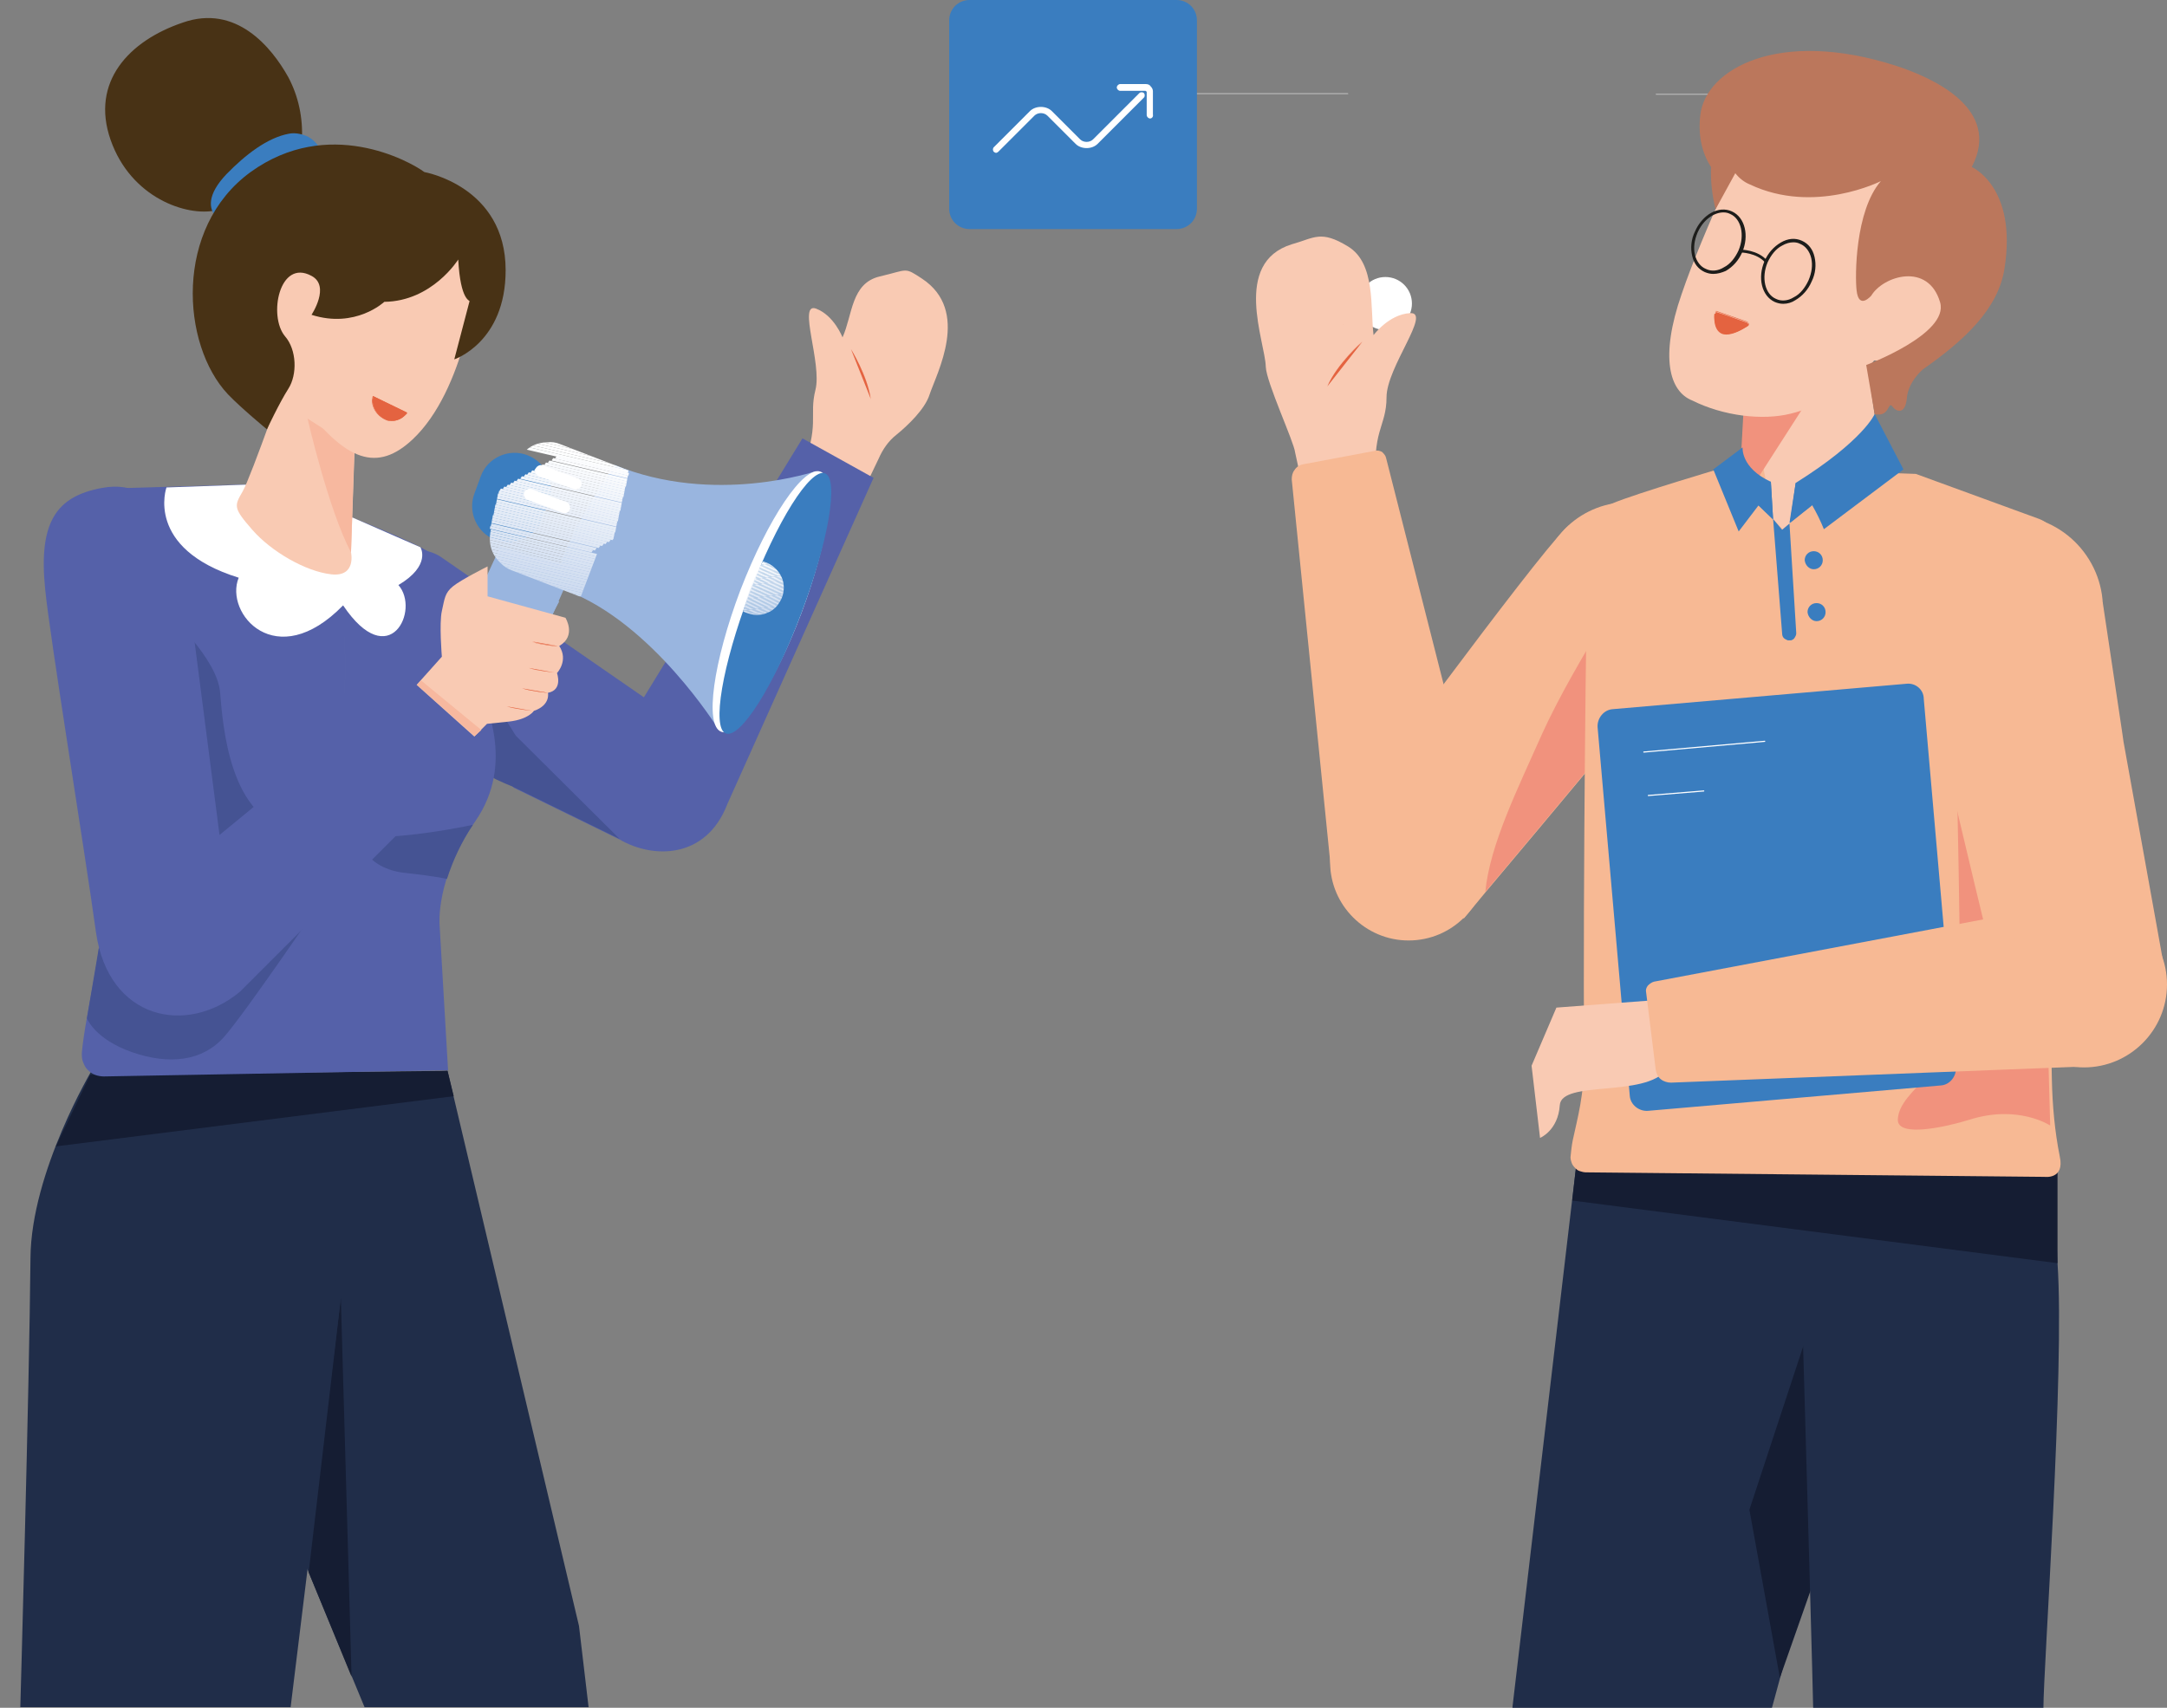 <?xml version="1.0" encoding="utf-8"?>
<!-- Generator: Adobe Illustrator 25.2.0, SVG Export Plug-In . SVG Version: 6.00 Build 0)  -->
<svg version="1.1" id="Layer_1" xmlns="http://www.w3.org/2000/svg" xmlns:xlink="http://www.w3.org/1999/xlink" x="0px" y="0px"
	 viewBox="0 0 384 302.7" style="enable-background:new 0 0 384 302.7;" xml:space="preserve">
<rect x="0" y="0" width="384" height="302.7" fill="#808080" stroke="none"/>
<style type="text/css">
	.st0{fill:#202D49;}
	.st1{fill:#151D33;}
	.st2{fill:#F9CAB3;}
	.st3{fill:#E46340;}
	.st4{fill:#5561A9;}
	.st5{fill:#455393;}
	.st6{fill:#99B5DF;}
	.st7{fill:#3A7DBF;}
	.st8{fill:#FFFFFF;}
	.st9{clip-path:url(#SVGID_2_);fill:#FFFFFF;}
	.st10{clip-path:url(#SVGID_2_);fill:#FEFEFF;}
	.st11{clip-path:url(#SVGID_2_);fill:#FDFEFE;}
	.st12{clip-path:url(#SVGID_2_);fill:#FCFDFE;}
	.st13{clip-path:url(#SVGID_2_);fill:#FBFCFE;}
	.st14{clip-path:url(#SVGID_2_);fill:#FAFBFD;}
	.st15{clip-path:url(#SVGID_2_);fill:#F9FBFD;}
	.st16{clip-path:url(#SVGID_2_);fill:#F8FAFD;}
	.st17{clip-path:url(#SVGID_2_);fill:#F7F9FC;}
	.st18{clip-path:url(#SVGID_2_);fill:#F6F8FC;}
	.st19{clip-path:url(#SVGID_2_);fill:#F5F8FC;}
	.st20{clip-path:url(#SVGID_2_);fill:#F4F7FB;}
	.st21{clip-path:url(#SVGID_2_);fill:#F3F6FB;}
	.st22{clip-path:url(#SVGID_2_);fill:#F2F6FB;}
	.st23{clip-path:url(#SVGID_2_);fill:#F1F5FB;}
	.st24{clip-path:url(#SVGID_2_);fill:#F0F4FA;}
	.st25{clip-path:url(#SVGID_2_);fill:#EFF3FA;}
	.st26{clip-path:url(#SVGID_2_);fill:#EEF3FA;}
	.st27{clip-path:url(#SVGID_2_);fill:#EDF2F9;}
	.st28{clip-path:url(#SVGID_2_);fill:#ECF1F9;}
	.st29{clip-path:url(#SVGID_2_);fill:#EBF0F9;}
	.st30{clip-path:url(#SVGID_2_);fill:#EAF0F8;}
	.st31{clip-path:url(#SVGID_2_);fill:#E9EFF8;}
	.st32{clip-path:url(#SVGID_2_);fill:#E8EEF8;}
	.st33{clip-path:url(#SVGID_2_);fill:#E7EEF7;}
	.st34{clip-path:url(#SVGID_2_);fill:#E6EDF7;}
	.st35{clip-path:url(#SVGID_2_);fill:#E5ECF7;}
	.st36{clip-path:url(#SVGID_2_);fill:#E4EBF6;}
	.st37{clip-path:url(#SVGID_2_);fill:#E3EBF6;}
	.st38{clip-path:url(#SVGID_2_);fill:#E2EAF6;}
	.st39{clip-path:url(#SVGID_2_);fill:#E1E9F5;}
	.st40{clip-path:url(#SVGID_2_);fill:#E0E8F5;}
	.st41{clip-path:url(#SVGID_2_);fill:#DFE8F5;}
	.st42{clip-path:url(#SVGID_2_);fill:#DEE7F4;}
	.st43{clip-path:url(#SVGID_2_);fill:#DDE6F4;}
	.st44{clip-path:url(#SVGID_2_);fill:#DCE6F4;}
	.st45{clip-path:url(#SVGID_2_);fill:#DBE5F3;}
	.st46{clip-path:url(#SVGID_2_);fill:#DAE4F3;}
	.st47{clip-path:url(#SVGID_2_);fill:#D9E3F3;}
	.st48{clip-path:url(#SVGID_2_);fill:#D8E3F3;}
	.st49{clip-path:url(#SVGID_2_);fill:#D7E2F2;}
	.st50{clip-path:url(#SVGID_2_);fill:#D6E1F2;}
	.st51{clip-path:url(#SVGID_2_);fill:#D5E0F2;}
	.st52{clip-path:url(#SVGID_2_);fill:#D4E0F1;}
	.st53{clip-path:url(#SVGID_2_);fill:#D3DFF1;}
	.st54{clip-path:url(#SVGID_2_);fill:#D2DEF1;}
	.st55{clip-path:url(#SVGID_2_);fill:#D1DEF0;}
	.st56{clip-path:url(#SVGID_2_);fill:#D0DDF0;}
	.st57{clip-path:url(#SVGID_2_);fill:#CFDCF0;}
	.st58{clip-path:url(#SVGID_2_);fill:#CEDBEF;}
	.st59{clip-path:url(#SVGID_2_);fill:#CDDBEF;}
	.st60{clip-path:url(#SVGID_2_);fill:#CCDAEF;}
	.st61{clip-path:url(#SVGID_2_);fill:#CAD9EE;}
	.st62{clip-path:url(#SVGID_2_);fill:#C9D8EE;}
	.st63{clip-path:url(#SVGID_2_);fill:#C8D8EE;}
	.st64{clip-path:url(#SVGID_2_);fill:#C7D7ED;}
	.st65{clip-path:url(#SVGID_2_);fill:#C6D6ED;}
	.st66{clip-path:url(#SVGID_2_);fill:#C5D5ED;}
	.st67{clip-path:url(#SVGID_2_);fill:#C4D5EC;}
	.st68{clip-path:url(#SVGID_4_);fill:#FFFFFF;}
	.st69{clip-path:url(#SVGID_4_);fill:#FEFEFF;}
	.st70{clip-path:url(#SVGID_4_);fill:#FDFEFE;}
	.st71{clip-path:url(#SVGID_4_);fill:#FCFDFE;}
	.st72{clip-path:url(#SVGID_4_);fill:#FBFCFE;}
	.st73{clip-path:url(#SVGID_4_);fill:#FAFBFD;}
	.st74{clip-path:url(#SVGID_4_);fill:#F9FBFD;}
	.st75{clip-path:url(#SVGID_4_);fill:#F8FAFD;}
	.st76{clip-path:url(#SVGID_4_);fill:#F7F9FC;}
	.st77{clip-path:url(#SVGID_4_);fill:#F6F8FC;}
	.st78{clip-path:url(#SVGID_4_);fill:#F5F8FC;}
	.st79{clip-path:url(#SVGID_4_);fill:#F4F7FB;}
	.st80{clip-path:url(#SVGID_4_);fill:#F3F6FB;}
	.st81{clip-path:url(#SVGID_4_);fill:#F2F6FB;}
	.st82{clip-path:url(#SVGID_4_);fill:#F1F5FB;}
	.st83{clip-path:url(#SVGID_4_);fill:#F0F4FA;}
	.st84{clip-path:url(#SVGID_4_);fill:#EFF3FA;}
	.st85{clip-path:url(#SVGID_4_);fill:#EEF3FA;}
	.st86{clip-path:url(#SVGID_4_);fill:#EDF2F9;}
	.st87{clip-path:url(#SVGID_4_);fill:#ECF1F9;}
	.st88{clip-path:url(#SVGID_4_);fill:#EBF0F9;}
	.st89{clip-path:url(#SVGID_4_);fill:#EAF0F8;}
	.st90{clip-path:url(#SVGID_4_);fill:#E9EFF8;}
	.st91{clip-path:url(#SVGID_4_);fill:#E8EEF8;}
	.st92{clip-path:url(#SVGID_4_);fill:#E7EEF7;}
	.st93{clip-path:url(#SVGID_4_);fill:#E6EDF7;}
	.st94{clip-path:url(#SVGID_4_);fill:#E5ECF7;}
	.st95{clip-path:url(#SVGID_4_);fill:#E4EBF6;}
	.st96{clip-path:url(#SVGID_4_);fill:#E3EBF6;}
	.st97{clip-path:url(#SVGID_4_);fill:#E2EAF6;}
	.st98{clip-path:url(#SVGID_4_);fill:#E1E9F5;}
	.st99{clip-path:url(#SVGID_4_);fill:#E0E8F5;}
	.st100{clip-path:url(#SVGID_4_);fill:#DFE8F5;}
	.st101{clip-path:url(#SVGID_4_);fill:#DEE7F4;}
	.st102{clip-path:url(#SVGID_4_);fill:#DDE6F4;}
	.st103{clip-path:url(#SVGID_4_);fill:#DCE6F4;}
	.st104{clip-path:url(#SVGID_4_);fill:#DBE5F3;}
	.st105{clip-path:url(#SVGID_4_);fill:#DAE4F3;}
	.st106{clip-path:url(#SVGID_4_);fill:#D9E3F3;}
	.st107{clip-path:url(#SVGID_4_);fill:#D8E3F3;}
	.st108{clip-path:url(#SVGID_4_);fill:#D7E2F2;}
	.st109{clip-path:url(#SVGID_4_);fill:#D6E1F2;}
	.st110{clip-path:url(#SVGID_4_);fill:#D5E0F2;}
	.st111{clip-path:url(#SVGID_4_);fill:#D4E0F1;}
	.st112{clip-path:url(#SVGID_4_);fill:#D3DFF1;}
	.st113{clip-path:url(#SVGID_4_);fill:#D2DEF1;}
	.st114{clip-path:url(#SVGID_4_);fill:#D1DEF0;}
	.st115{clip-path:url(#SVGID_4_);fill:#D0DDF0;}
	.st116{clip-path:url(#SVGID_4_);fill:#CFDCF0;}
	.st117{clip-path:url(#SVGID_4_);fill:#CEDBEF;}
	.st118{clip-path:url(#SVGID_4_);fill:#CDDBEF;}
	.st119{clip-path:url(#SVGID_4_);fill:#CCDAEF;}
	.st120{fill:#F7B89F;}
	.st121{fill-rule:evenodd;clip-rule:evenodd;fill:#FFFFFF;}
	.st122{fill:#483215;}
	.st123{opacity:0.4;enable-background:new    ;}
	.st124{fill:#F7B994;}
	.st125{fill:#F1927D;}
	.st126{fill:#BB775C;}
	.st127{fill:#080B0A;stroke:#1D1D1B;stroke-width:0.5;stroke-miterlimit:10;}
	.st128{fill-rule:evenodd;clip-rule:evenodd;fill:#3A7DBF;}
</style>
<g>
	<path class="st0" d="M79.3,189.8l23.3,98.4l1.7,14.4H64.6l-26.3-63.5l4.9-47.6L79.3,189.8z"/>
</g>
<g>
	<path class="st1" d="M54.7,278.7l5.7-48.6l1.9,67.1L54.7,278.7z"/>
</g>
<g>
	<path class="st0" d="M16.4,189.5c0,0-10.9,18.2-11,33.5c-0.2,22.9-1.8,79.6-1.8,79.6h47.9l8.9-72.6l-12.8-40.5H16.4z"/>
</g>
<g>
	<path class="st1" d="M79.3,189.8l-63.3,0.7l-6.1,12.7l70.5-8.9L79.3,189.8z"/>
</g>
<g>
	<path class="st2" d="M152.3,88.4l3.4-7.1c0.7-1.6,1.7-3.1,3.1-4.2c2.1-1.7,5.1-4.6,5.9-7.1c1.3-3.9,7.3-14.9-1.3-20.6
		c-3.2-2.1-2.4-1.6-7.5-0.4c-5.1,1.2-4.8,6.8-6.6,10.8c0,0-1.5-3.9-4.7-5.1c-3.3-1.2,1.1,9.7-0.1,14.4c-1.2,4.8,0.9,6-2.6,14.7
		L152.3,88.4z"/>
</g>
<g>
	<path class="st3" d="M156.7,49.5L154.6,60L156.7,49.5z"/>
</g>
<g>
	<path class="st3" d="M154.6,60C154.6,60,154.6,60,154.6,60C154.6,60,154.6,60,154.6,60l2.1-10.5c0,0,0,0,0,0c0,0,0,0,0,0L154.6,60
		C154.6,60,154.6,60,154.6,60z"/>
</g>
<g>
	<path class="st3" d="M162.5,50L159,61.4L162.5,50z"/>
</g>
<g>
	<path class="st3" d="M159,61.5C159,61.5,159,61.5,159,61.5C158.9,61.5,158.9,61.5,159,61.5l3.5-11.5c0,0,0,0,0,0c0,0,0,0,0,0
		L159,61.5C159,61.5,159,61.5,159,61.5z"/>
</g>
<g>
	<path class="st3" d="M167.5,55.9l-3.2,7.1L167.5,55.9z"/>
</g>
<g>
	<path class="st3" d="M164.2,63C164.2,63,164.2,63,164.2,63C164.2,63,164.2,63,164.2,63l3.2-7.1c0,0,0,0,0,0c0,0,0,0,0,0L164.2,63
		C164.2,63,164.2,63,164.2,63z"/>
</g>
<g>
	<path class="st3" d="M150.8,61.9c0,0,2.9,4.7,3.5,8.8L150.8,61.9z"/>
</g>
<g>
	<path class="st3" d="M154.3,70.7C154.2,70.7,154.2,70.6,154.3,70.7c-0.6-4-3.5-8.7-3.5-8.8c0,0,0,0,0,0c0,0,0,0,0,0
		C150.8,61.9,153.7,66.6,154.3,70.7C154.3,70.6,154.3,70.7,154.3,70.7C154.3,70.7,154.3,70.7,154.3,70.7z"/>
</g>
<g>
	<path class="st4" d="M61.7,98.1c5.1-1.1,12.8-1.8,16.4,0.6l36,24.9l28.1-45.9l12.6,7l-25.9,57.8c-3.8,9.9-13.3,9.7-19.1,6.3
		l-18.8-9.2L61.7,98.1z"/>
</g>
<g>
	<path class="st5" d="M84.5,122c0,0-0.1-3,6.9,8.4l18.4,18.3l-18.8-9.2C73.9,132.7,79.3,124.8,84.5,122z"/>
</g>
<g>
	<path class="st4" d="M61.3,91.3c0,0,12.8,5,14.7,6.6c1.9,1.6,3.8,14.3,7.1,20.3c3.3,6,8.2,17.2,1.1,27.4
		c-7.1,10.2-6.3,18.4-6.3,18.4l1.5,25.7l-61,1.1c-0.5,0-1.1-0.1-1.6-0.3c-0.5-0.2-0.9-0.5-1.3-0.9c-0.4-0.4-0.6-0.9-0.8-1.4
		c-0.2-0.5-0.2-1-0.2-1.6c0.7-7.5,3.8-18,4-29.9c0.3-16.2,0.6-70.1,0.6-70.1l26.6-0.8C51,86.7,61.3,91.3,61.3,91.3z"/>
</g>
<g>
	<path class="st5" d="M83.8,146.2c0,0-8.3,1.8-15.2,2.1c-6.9,0.4-3.3,5.7,3,6.4c6.3,0.7,7.6,1.1,7.6,1.1
		C80.3,152.4,81.8,149.2,83.8,146.2z"/>
</g>
<g>
	<path class="st5" d="M17.5,168.1l-2.1,12.4c0,0,1.4,3.7,8,6c6.6,2.3,12.5,1.6,16.3-2.7c3.8-4.3,17.3-24.2,17.3-24.2L17.5,168.1z"/>
</g>
<g>
	<path class="st5" d="M29.6,108.6c0,0,8.9,8.1,9.4,14.1c0.5,6,1.7,22.8,13.1,24.4c14,2,17.7,4,11.2,5.6c-6.5,1.6-21.2-1-21.2,5.7
		c0,4.8-5.7,8.4-8.6,5.7C30.6,161.7,7.7,122,29.6,108.6z"/>
</g>
<g>
	<path class="st6" d="M88.6,97l-6.9,15l12.5,5.4l7.5-17L88.6,97z"/>
</g>
<g>
	<path class="st6" d="M86.4,104.4l12.7,2.2l-1.6,3l-11.1-3.9V104.4z"/>
</g>
<g>
	<path class="st7" d="M93.5,80.7L93.5,80.7c-3.3-1.3-7.1,0.4-8.3,3.7l-1.1,3c-1.3,3.3,0.4,7.1,3.7,8.3l0,0c3.3,1.3,7.1-0.4,8.3-3.7
		l1.1-3C98.5,85.7,96.8,82,93.5,80.7z"/>
</g>
<g>
	<path class="st6" d="M108.9,82.4c17.7,7.3,35.7,1.1,35.7,1.1l-17.4,45.6c0,0-11.6-18.7-26.8-24.4C94.8,102.6,108.9,82.4,108.9,82.4
		z"/>
</g>
<g>
	<path class="st8" d="M142,108.7c4.8-12.7,6.4-24,3.4-25.1c-3-1.1-9.3,8.3-14.2,21c-4.8,12.7-6.4,24-3.4,25.1
		C130.8,130.9,137.2,121.5,142,108.7z"/>
</g>
<g>
	<path class="st7" d="M142,108.7c4.8-12.7,6.7-23.8,4.2-24.8c-2.6-1-8.6,8.6-13.4,21.3c-4.8,12.7-6.7,23.8-4.2,24.8
		C131.2,131,137.2,121.5,142,108.7z"/>
</g>
<g>
	<g>
		<defs>
			<path id="SVGID_1_" d="M99.2,78.7l12.2,4.7l-8.5,22.4l-12.2-4.7c-0.8-0.3-1.4-0.7-2-1.3c-0.6-0.6-1.1-1.2-1.4-1.9
				c-0.3-0.7-0.5-1.5-0.5-2.3c0-0.8,0.1-1.6,0.4-2.4l4.2-10.9c0.3-0.8,0.7-1.4,1.3-2c0.6-0.6,1.2-1.1,1.9-1.4
				c0.7-0.3,1.5-0.5,2.3-0.5C97.7,78.3,98.5,78.4,99.2,78.7z"/>
		</defs>
		<clipPath id="SVGID_2_">
			<use xlink:href="#SVGID_1_"  style="overflow:visible;"/>
		</clipPath>
		<polygon class="st9" points="111.5,81.9 95.9,78.3 111.5,78.3 		"/>
		<polygon class="st9" points="111.5,82.4 93.8,78.3 95.9,78.3 111.5,81.9 		"/>
		<polygon class="st10" points="111.5,82.9 91.6,78.3 93.8,78.3 111.5,82.4 		"/>
		<polygon class="st11" points="111.5,83.4 90.4,78.5 90.5,78.3 91.6,78.3 111.5,82.9 		"/>
		<polygon class="st12" points="111.5,83.7 111.4,83.9 90.3,79 90.4,78.5 111.5,83.4 		"/>
		
			<rect x="100.6" y="70.9" transform="matrix(0.227 -0.974 0.974 0.227 -1.675 161.286)" class="st13" width="0.5" height="21.7"/>
		
			<rect x="100.5" y="71.3" transform="matrix(0.227 -0.974 0.974 0.227 -2.224 161.546)" class="st14" width="0.5" height="21.7"/>
		
			<rect x="100.3" y="71.8" transform="matrix(0.227 -0.974 0.974 0.227 -2.774 161.806)" class="st15" width="0.5" height="21.7"/>
		
			<rect x="100.2" y="72.3" transform="matrix(0.227 -0.974 0.974 0.227 -3.324 162.065)" class="st16" width="0.5" height="21.7"/>
		
			<rect x="100.1" y="72.8" transform="matrix(0.227 -0.974 0.974 0.227 -3.873 162.325)" class="st17" width="0.5" height="21.7"/>
		
			<rect x="100" y="73.2" transform="matrix(0.227 -0.974 0.974 0.227 -4.423 162.584)" class="st18" width="0.5" height="21.7"/>
		
			<rect x="99.9" y="73.7" transform="matrix(0.227 -0.974 0.974 0.227 -4.972 162.844)" class="st19" width="0.5" height="21.7"/>
		
			<rect x="99.8" y="74.2" transform="matrix(0.227 -0.974 0.974 0.227 -5.522 163.103)" class="st20" width="0.5" height="21.7"/>
		
			<rect x="99.7" y="74.7" transform="matrix(0.227 -0.974 0.974 0.227 -6.071 163.363)" class="st21" width="0.5" height="21.7"/>
		
			<rect x="99.6" y="75.1" transform="matrix(0.227 -0.974 0.974 0.227 -6.621 163.623)" class="st22" width="0.5" height="21.7"/>
		
			<rect x="99.5" y="75.6" transform="matrix(0.227 -0.974 0.974 0.227 -7.171 163.882)" class="st23" width="0.5" height="21.7"/>
		
			<rect x="99.3" y="76.1" transform="matrix(0.227 -0.974 0.974 0.227 -7.72 164.142)" class="st24" width="0.5" height="21.7"/>
		
			<rect x="99.2" y="76.6" transform="matrix(0.227 -0.974 0.974 0.227 -8.27 164.401)" class="st25" width="0.5" height="21.7"/>
		
			<rect x="99.1" y="77.1" transform="matrix(0.227 -0.974 0.974 0.227 -8.819 164.661)" class="st26" width="0.5" height="21.7"/>
		
			<rect x="99" y="77.5" transform="matrix(0.227 -0.974 0.974 0.227 -9.369 164.921)" class="st27" width="0.5" height="21.7"/>
		
			<rect x="98.9" y="78" transform="matrix(0.227 -0.974 0.974 0.227 -9.918 165.18)" class="st28" width="0.5" height="21.7"/>
		
			<rect x="98.8" y="78.5" transform="matrix(0.227 -0.974 0.974 0.227 -10.468 165.44)" class="st29" width="0.5" height="21.7"/>
		
			<rect x="98.7" y="79" transform="matrix(0.227 -0.974 0.974 0.227 -11.018 165.699)" class="st30" width="0.5" height="21.7"/>
		
			<rect x="98.6" y="79.4" transform="matrix(0.227 -0.974 0.974 0.227 -11.567 165.959)" class="st31" width="0.5" height="21.7"/>
		
			<rect x="98.5" y="79.9" transform="matrix(0.227 -0.974 0.974 0.227 -12.117 166.218)" class="st32" width="0.5" height="21.7"/>
		
			<rect x="98.3" y="80.4" transform="matrix(0.227 -0.974 0.974 0.227 -12.666 166.478)" class="st33" width="0.5" height="21.7"/>
		
			<rect x="98.2" y="80.9" transform="matrix(0.227 -0.974 0.974 0.227 -13.216 166.738)" class="st34" width="0.5" height="21.7"/>
		
			<rect x="98.1" y="81.3" transform="matrix(0.227 -0.974 0.974 0.227 -13.765 166.997)" class="st35" width="0.5" height="21.7"/>
		
			<rect x="98" y="81.8" transform="matrix(0.227 -0.974 0.974 0.227 -14.315 167.257)" class="st36" width="0.5" height="21.7"/>
		
			<rect x="97.9" y="82.3" transform="matrix(0.227 -0.974 0.974 0.227 -14.865 167.516)" class="st37" width="0.5" height="21.7"/>
		
			<rect x="97.8" y="82.8" transform="matrix(0.227 -0.974 0.974 0.227 -15.414 167.776)" class="st38" width="0.5" height="21.7"/>
		
			<rect x="97.7" y="83.2" transform="matrix(0.227 -0.974 0.974 0.227 -15.964 168.035)" class="st39" width="0.5" height="21.7"/>
		
			<rect x="97.6" y="83.7" transform="matrix(0.227 -0.974 0.974 0.227 -16.513 168.295)" class="st40" width="0.5" height="21.7"/>
		
			<rect x="97.5" y="84.2" transform="matrix(0.227 -0.974 0.974 0.227 -17.063 168.555)" class="st41" width="0.5" height="21.7"/>
		
			<rect x="97.3" y="84.7" transform="matrix(0.227 -0.974 0.974 0.227 -17.613 168.814)" class="st42" width="0.5" height="21.7"/>
		
			<rect x="97.2" y="85.1" transform="matrix(0.227 -0.974 0.974 0.227 -18.162 169.074)" class="st43" width="0.5" height="21.7"/>
		<polygon class="st44" points="108,98.7 107.9,99.2 86.8,94.2 86.8,94.1 86.9,93.8 		"/>
		<polygon class="st45" points="107.9,99.2 107.7,99.6 86.8,94.7 86.8,94.2 		"/>
		<polygon class="st46" points="107.7,99.6 107.6,100.1 86.8,95.2 86.8,94.7 		"/>
		<polygon class="st47" points="107.6,100.1 107.5,100.6 86.8,95.7 86.8,95.2 		"/>
		<polygon class="st48" points="107.5,100.6 107.4,101.1 86.8,96.2 86.8,95.7 		"/>
		<polygon class="st49" points="107.4,101.1 107.3,101.5 86.8,96.7 86.8,96.2 		"/>
		<polygon class="st50" points="107.3,101.5 107.2,102 86.8,97.3 86.8,96.7 		"/>
		<polygon class="st51" points="107.2,102 107.1,102.5 86.8,97.8 86.8,97.3 		"/>
		<polygon class="st52" points="107.1,102.5 107,103 86.8,98.3 86.8,97.8 		"/>
		<polygon class="st53" points="107,103 106.9,103.4 86.8,98.8 86.8,98.3 		"/>
		<polygon class="st54" points="106.9,103.4 106.7,103.9 86.8,99.3 86.8,98.8 		"/>
		<polygon class="st55" points="106.7,103.9 106.6,104.4 86.8,99.8 86.8,99.3 		"/>
		<polygon class="st56" points="106.6,104.4 106.5,104.9 86.8,100.3 86.8,99.8 		"/>
		<polygon class="st57" points="106.5,104.9 106.4,105.4 86.8,100.8 86.8,100.3 		"/>
		<polygon class="st58" points="106.4,105.4 106.3,105.7 105.9,105.7 86.8,101.3 86.8,100.8 		"/>
		<polygon class="st59" points="103.7,105.7 86.8,101.8 86.8,101.3 105.9,105.7 		"/>
		<polygon class="st60" points="101.6,105.7 86.8,102.3 86.8,101.8 103.7,105.7 		"/>
		<polygon class="st61" points="99.4,105.7 86.8,102.8 86.8,102.3 101.6,105.7 		"/>
		<polygon class="st62" points="97.3,105.7 86.8,103.3 86.8,102.8 99.4,105.7 		"/>
		<polygon class="st63" points="95.1,105.7 86.8,103.8 86.8,103.3 97.3,105.7 		"/>
		<polygon class="st64" points="93,105.7 86.8,104.3 86.8,103.8 95.1,105.7 		"/>
		<polygon class="st65" points="90.8,105.7 86.8,104.8 86.8,104.3 93,105.7 		"/>
		<polygon class="st66" points="88.7,105.7 86.8,105.3 86.8,104.8 90.8,105.7 		"/>
		<polygon class="st67" points="86.8,105.3 88.7,105.7 86.8,105.7 		"/>
	</g>
</g>
<g>
	<path class="st8" d="M102.4,84.8l-6.2-2.3c-0.5-0.2-1.1,0.1-1.3,0.6c-0.2,0.5,0.1,1.1,0.6,1.3l6.2,2.3c0.5,0.2,1.1-0.1,1.3-0.6
		C103.2,85.6,102.9,85,102.4,84.8z"/>
</g>
<g>
	<path class="st8" d="M100.4,89l-6.2-2.3c-0.5-0.2-1.1,0.1-1.3,0.6c-0.2,0.5,0.1,1.1,0.6,1.3l6.2,2.3c0.5,0.2,1.1-0.1,1.3-0.6
		C101.1,89.8,100.9,89.2,100.4,89z"/>
</g>
<g>
	<g>
		<defs>
			<path id="SVGID_3_" d="M135.2,99.5l0.8,0.3c1.1,0.5,2,1.4,2.5,2.5c0.5,1.1,0.5,2.4,0.1,3.5c-0.2,0.6-0.6,1.2-1,1.7
				c-0.5,0.5-1,0.9-1.6,1.1c-0.6,0.3-1.3,0.4-1.9,0.4c-0.7,0-1.3-0.2-1.9-0.4l-0.5-0.2C131.7,108.3,133,103.2,135.2,99.5z"/>
		</defs>
		<clipPath id="SVGID_4_">
			<use xlink:href="#SVGID_3_"  style="overflow:visible;"/>
		</clipPath>
		<polygon class="st68" points="134.9,99.5 131.7,99.9 131.7,99.5 		"/>
		<polygon class="st68" points="136.3,99.5 131.7,100.1 131.7,99.9 134.9,99.5 		"/>
		<polygon class="st69" points="137.6,99.5 131.7,100.3 131.7,100.1 136.3,99.5 		"/>
		<polygon class="st70" points="138.5,99.5 138.5,99.6 131.7,100.5 131.7,100.3 137.6,99.5 		"/>
		<polygon class="st71" points="138.5,99.6 138.5,99.7 131.7,100.7 131.7,100.5 		"/>
		<polygon class="st72" points="138.5,99.7 138.5,99.9 131.7,100.9 131.7,100.7 		"/>
		<polygon class="st73" points="138.5,99.9 138.6,100.1 131.7,101.1 131.7,100.9 		"/>
		<polygon class="st74" points="138.6,100.1 138.6,100.3 131.7,101.3 131.7,101.1 		"/>
		<polygon class="st75" points="138.6,100.3 138.6,100.5 131.7,101.5 131.7,101.3 		"/>
		<polygon class="st76" points="138.6,100.5 138.6,100.7 131.7,101.7 131.7,101.5 		"/>
		<polygon class="st77" points="138.6,100.7 138.7,100.9 131.7,101.9 131.7,101.7 		"/>
		<polygon class="st78" points="138.7,100.9 138.7,101.1 131.7,102.1 131.7,101.9 		"/>
		<polygon class="st79" points="138.7,101.1 138.7,101.3 131.7,102.3 131.7,102.1 		"/>
		<polygon class="st80" points="138.7,101.3 138.7,101.5 131.7,102.5 131.7,102.3 		"/>
		<polygon class="st81" points="138.7,101.5 138.8,101.7 131.7,102.7 131.7,102.5 		"/>
		<polygon class="st82" points="138.8,101.7 138.8,101.9 131.7,102.9 131.7,102.7 		"/>
		<polygon class="st83" points="138.8,101.9 138.8,102 131.7,103.1 131.7,102.9 		"/>
		<polygon class="st84" points="138.8,102 138.9,102.2 131.7,103.3 131.7,103.1 		"/>
		<polygon class="st85" points="138.9,102.2 138.9,102.4 131.7,103.5 131.7,103.3 		"/>
		<polygon class="st86" points="138.9,102.4 138.9,102.6 131.7,103.7 131.7,103.5 		"/>
		<polygon class="st87" points="138.9,102.6 138.9,102.8 131.7,103.9 131.7,103.7 		"/>
		<polygon class="st88" points="138.9,102.8 139,103 131.7,104 131.7,103.9 		"/>
		<polygon class="st89" points="139,103 139,103.1 139,103.2 131.7,104.2 131.7,104 		"/>
		<polygon class="st90" points="139,103.4 131.7,104.4 131.7,104.2 139,103.2 		"/>
		<polygon class="st91" points="139,103.6 131.7,104.6 131.7,104.4 139,103.4 		"/>
		<polygon class="st92" points="139,103.8 131.7,104.8 131.7,104.6 139,103.6 		"/>
		<polygon class="st93" points="139,104 131.7,105 131.7,104.8 139,103.8 		"/>
		<polygon class="st94" points="139,104.2 131.7,105.2 131.7,105 139,104 		"/>
		<polygon class="st95" points="139,104.4 131.7,105.4 131.7,105.2 139,104.2 		"/>
		<polygon class="st96" points="139,104.6 131.7,105.6 131.7,105.4 139,104.4 		"/>
		<polygon class="st97" points="139,104.8 131.7,105.8 131.7,105.6 139,104.6 		"/>
		<polygon class="st98" points="139,105 131.7,106 131.7,105.8 139,104.8 		"/>
		<polygon class="st99" points="139,105.2 131.7,106.2 131.7,106 139,105 		"/>
		<polygon class="st100" points="139,105.3 131.7,106.4 131.7,106.2 139,105.2 		"/>
		<polygon class="st101" points="139,105.5 131.7,106.6 131.7,106.4 139,105.3 		"/>
		<polygon class="st102" points="139,105.7 131.7,106.8 131.7,106.6 139,105.5 		"/>
		<polygon class="st103" points="139,105.9 131.7,107 131.7,106.8 139,105.7 		"/>
		<polygon class="st104" points="139,106.1 131.7,107.2 131.7,107 139,105.9 		"/>
		<polygon class="st105" points="139,106.3 131.7,107.4 131.7,107.2 139,106.1 		"/>
		<polygon class="st106" points="139,106.5 131.7,107.6 131.7,107.4 139,106.3 		"/>
		<polygon class="st107" points="139,106.7 131.7,107.8 131.7,107.6 139,106.5 		"/>
		<polygon class="st108" points="139,106.9 131.7,108 131.7,107.8 139,106.7 		"/>
		<polygon class="st109" points="139,107.1 131.7,108.2 131.7,108 139,106.9 		"/>
		<polygon class="st110" points="139,107.3 131.7,108.3 131.7,108.2 139,107.1 		"/>
		<polygon class="st111" points="139,107.5 131.7,108.5 131.7,108.3 139,107.3 		"/>
		<polygon class="st112" points="139,107.7 131.7,108.7 131.7,108.5 139,107.5 		"/>
		<polygon class="st113" points="139,107.9 131.7,108.9 131.7,108.9 131.7,108.7 139,107.7 		"/>
		<polygon class="st114" points="139,108.1 132.8,109 131.7,109 131.7,108.9 139,107.9 		"/>
		<polygon class="st115" points="139,108.3 134.2,109 132.8,109 139,108.1 		"/>
		<polygon class="st116" points="139,108.5 135.6,109 134.2,109 139,108.3 		"/>
		<polygon class="st117" points="139,108.7 136.9,109 135.6,109 139,108.5 		"/>
		<polygon class="st118" points="139,108.9 138.3,109 136.9,109 139,108.7 		"/>
		<polygon class="st119" points="138.3,109 139,108.9 139,109 		"/>
	</g>
</g>
<g>
	<path class="st2" d="M72.4,123l5.9-6.6c0,0-0.5-5.9,0-8.1c0.5-2.2,0.5-3.2,2-4.4c1.5-1.2,6.1-3.5,6.1-3.5v5.3l13.8,3.8
		c0,0,2,3.2-1.1,5c1.7,2.6-0.4,4.8-0.4,4.8s1.1,3-1.6,3.5c0,0,0.5,2.2-2.5,3.2c0,0-0.9,1.5-4.4,1.9c-1,0.1-3.9,0.4-3.9,0.4l-5.5,5.5
		L72.4,123z"/>
</g>
<g>
	<path class="st120" d="M73.9,121.4l10.2,9.1l1.2-1.1l-10.7-8.8L73.9,121.4z"/>
</g>
<g>
	<path class="st3" d="M98.8,114.5c0,0-3.1-0.3-4.5-0.8L98.8,114.5z"/>
</g>
<g>
	<path class="st3" d="M98.8,114.6C98.8,114.6,98.8,114.6,98.8,114.6c0,0-3.1-0.3-4.5-0.8c0,0,0,0,0,0c0,0,0,0,0,0
		C95.7,114.2,98.8,114.5,98.8,114.6C98.8,114.5,98.8,114.5,98.8,114.6C98.8,114.6,98.8,114.6,98.8,114.6z"/>
</g>
<g>
	<path class="st3" d="M98.2,119.2c0,0-3.1-0.3-4.5-0.8L98.2,119.2z"/>
</g>
<g>
	<path class="st3" d="M98.2,119.2C98.2,119.2,98.2,119.2,98.2,119.2c0,0-3.1-0.3-4.5-0.8c0,0,0,0,0,0c0,0,0,0,0,0
		C95.2,118.9,98.2,119.2,98.2,119.2C98.3,119.2,98.3,119.2,98.2,119.2C98.3,119.2,98.3,119.2,98.2,119.2z"/>
</g>
<g>
	<path class="st3" d="M97,122.8c0,0-3.1-0.3-4.5-0.8L97,122.8z"/>
</g>
<g>
	<path class="st3" d="M97,122.8C97,122.8,97,122.8,97,122.8c0,0-3.1-0.3-4.5-0.8c0,0,0,0,0,0c0,0,0,0,0,0
		C94,122.5,97,122.7,97,122.8C97.1,122.7,97.1,122.8,97,122.8C97.1,122.8,97.1,122.8,97,122.8z"/>
</g>
<g>
	<path class="st3" d="M94.3,126c0,0-3.1-0.3-4.5-0.8L94.3,126z"/>
</g>
<g>
	<path class="st3" d="M94.3,126C94.3,126,94.3,126,94.3,126c0,0-3.1-0.3-4.5-0.8c0,0,0,0,0,0c0,0,0,0,0,0
		C91.2,125.7,94.3,126,94.3,126C94.3,126,94.3,126,94.3,126C94.3,126,94.3,126,94.3,126z"/>
</g>
<g>
	<path class="st4" d="M32.6,99.2c0,0-2.7-15-14.6-12.7c-8,1.5-11.2,6-10,17.9c0.8,8.3,6.9,45.6,9,60.8c2.2,15.6,16.1,18.4,25.5,10.6
		L86,132.3l-13.4-12L38.9,148L32.6,99.2z"/>
</g>
<g>
	<path class="st121" d="M74.5,97l-12.1-5.3c-2.2,10.8-1.2,8.5-2.7,9.3c0,0-12.8,0.5-16.1-15.1l-14.1,0.5c0,0-3.9,10.8,12.8,16
		c-2.6,6.3,6.6,17.1,18.5,4.9c8.2,12.2,13.7,0.8,9.8-3.6C76.5,100.2,74.5,97,74.5,97z"/>
</g>
<g>
	<path class="st2" d="M62.9,77.8l-0.7,20.1c0,0,1,4.4-3.5,3.9c-4.5-0.5-10.6-4-14-7.9c-3.4-3.9-3.2-4.2-1.7-6.8
		c1.5-2.6,8.3-22.1,8.3-22.1L62.9,77.8z"/>
</g>
<g>
	<path class="st120" d="M62.8,79.5l-8.3-5.3c0,0,3.7,16.2,7.7,23.7L62.8,79.5z"/>
</g>
<g>
	<path class="st122" d="M53.5,24.8c0.2-3.9-0.6-7.7-2.4-11.1c-3-5.4-9.3-13-18.7-9.7c-9.5,3.2-16.4,10.5-12.8,20.8
		s13.5,13.6,18.6,12.5C43.2,36.2,53.5,24.8,53.5,24.8z"/>
</g>
<g>
	<path class="st7" d="M56.6,26.2c-0.5-0.9-1.4-1.7-2.3-2.1c-1-0.4-2.1-0.6-3.1-0.4c-3.8,0.7-7.7,3.7-11.1,7.2
		c-3.4,3.6-3.2,6.1-1.7,7.7C39.9,40.3,56.6,26.2,56.6,26.2z"/>
</g>
<g>
	<path class="st2" d="M84.5,49.8c0,0-2,19.3-11.4,28.1c-6.1,5.7-11.8,4.3-20.1-7.2C45.3,60.1,44.6,55,44.6,55l8.1-18.3
		C52.7,36.7,85.5,32.1,84.5,49.8z"/>
</g>
<g>
	<path class="st122" d="M81.2,46c0,0-4.6,7.4-13.1,7.5c0,0-5.1,4.8-12.9,2.3c0,0,3.4-5.1,0-6.9c-5.7-3.1-7.7,7.1-4.7,10.7
		c2.1,2.4,2.2,6.8,0.6,9.3c-1.6,2.5-3.8,7.2-3.8,7.2s-4.5-3.7-6.9-6.2c-8.3-8.8-9.6-29.5,4-39.4c13.7-9.9,28.1-2,30.8,0
		c0,0,14.4,2.5,14.4,17.4c0,12.8-9.1,15.8-9.1,15.8l2.7-10.3C83.3,53.2,81.6,53.4,81.2,46z"/>
</g>
<g>
	<path class="st3" d="M66.1,70.2l6.1,3c0,0-0.1,0.1-0.1,0.1c-0.2,0.2-0.5,0.5-0.8,0.7c-0.7,0.5-1.6,0.8-2.7,0.5
		c-1.7-0.7-2.3-1.9-2.5-2.8c-0.1-0.5-0.1-0.9,0-1.2C66,70.3,66.1,70.2,66.1,70.2z"/>
	<path class="st3" d="M69.4,74.6c-0.3,0-0.6,0-0.9-0.1c-1.4-0.6-2.2-1.6-2.5-2.8c-0.1-0.5-0.1-0.9,0-1.2c0-0.1,0-0.1,0-0.2l0,0
		l6.1,3l0,0c0,0-0.1,0.1-0.1,0.1c-0.3,0.3-0.5,0.5-0.8,0.7C70.7,74.4,70.1,74.6,69.4,74.6z M66.1,70.2c0,0.1,0,0.1,0,0.2
		c0,0.3-0.1,0.7,0,1.2c0.2,1.3,1.1,2.2,2.4,2.8c0.9,0.3,1.8,0.1,2.7-0.5c0.3-0.2,0.6-0.4,0.8-0.7c0,0,0-0.1,0.1-0.1L66.1,70.2z"/>
</g>
<g>
	<path class="st6" d="M60.8,127.1L60.8,127.1c0.8-8.7,0-19.8,0-19.9l0,0C60.8,107.3,61.6,118.4,60.8,127.1z"/>
</g>
<g class="st123">
	<path class="st8" d="M238.8,16.7h-30.9c-0.1,0-0.1-0.1-0.1-0.1c0-0.1,0.1-0.1,0.1-0.1h30.9c0.1,0,0.1,0.1,0.1,0.1
		C239,16.6,238.9,16.7,238.8,16.7z"/>
</g>
<g class="st123">
	<path class="st8" d="M324.4,16.8h-30.9c-0.1,0-0.1-0.1-0.1-0.1c0-0.1,0.1-0.1,0.1-0.1h30.9c0.1,0,0.1,0.1,0.1,0.1
		C324.6,16.7,324.5,16.8,324.4,16.8z"/>
</g>
<g>
	<path class="st8" d="M227.5,58.5c2.6,0,4.7-2.1,4.7-4.7c0-2.6-2.1-4.7-4.7-4.7c-2.6,0-4.7,2.1-4.7,4.7
		C222.7,56.4,224.8,58.5,227.5,58.5z"/>
</g>
<g>
	<path class="st8" d="M245.5,58.5c2.6,0,4.7-2.1,4.7-4.7c0-2.6-2.1-4.7-4.7-4.7c-2.6,0-4.7,2.1-4.7,4.7
		C240.7,56.4,242.9,58.5,245.5,58.5z"/>
</g>
<g>
	<path class="st0" d="M279.4,205.8L268,302.7h46l26.2-96.3L279.4,205.8z"/>
</g>
<g>
	<path class="st1" d="M315.4,297.4l-5.4-29.8l10.7-32.5h16.6L315.4,297.4z"/>
</g>
<g>
	<path class="st0" d="M364.6,206.4c-0.3,5.8-0.3,11.6,0,17.5c1.3,18.8-2.5,71.6-2.5,78.9h-40.8c-0.2-10-2.7-95.9-2.7-95.9
		L364.6,206.4z"/>
</g>
<g>
	<path class="st1" d="M278.6,212.8l86,11.1v-17.5l-85.2-0.6L278.6,212.8z"/>
</g>
<g>
	<path class="st124" d="M294.9,107.5c2.4-11.9-3.2-11.5-5.1-13.4c0,0-7-5.8-12.4-0.4C271.6,99.4,239,144,239,144l20.4,18.8l3.8-4.6
		l9.9-11.8l10.6-12.7l1.3-1.4l14.3-16.2C299.5,116,293.5,113.8,294.9,107.5z"/>
</g>
<g>
	<path class="st124" d="M303.4,109.6c2.7-8.2-1.7-17.1-9.9-19.8c-8.2-2.7-17.1,1.7-19.8,9.9c-2.7,8.2,1.7,17.1,9.9,19.8
		C291.8,122.2,300.7,117.8,303.4,109.6z"/>
</g>
<g>
	<path class="st125" d="M285,132.1c0.4-2.5,1.2-7.4,2.1-11.9l4.7-21.9c0,0-12.6,18.7-18.5,31.7c-4.3,9.7-9.3,19.7-10.1,28.1
		l9.9-11.8l10.6-12.7L285,132.1z"/>
</g>
<g>
	<path class="st2" d="M244,86.3c-1.1-10,1.7-10.5,1.7-15.9c0-5.3,8-15.1,4.2-14.9c-3.8,0.2-6.5,3.9-6.5,3.9
		c-0.6-4.8,0.4-12.7-4.5-15.7c-4.9-3-6-1.5-10-0.4c-10.6,3.3-4.7,17.3-4.6,21.7c0.1,2.8,5,13.3,5.2,15.2l1.6,7.4L244,86.3z"/>
</g>
<g>
	<path class="st3" d="M238,57.5l-1.4-14.4L238,57.5z"/>
</g>
<g>
	<path class="st3" d="M238,57.6C237.9,57.6,237.9,57.5,238,57.6l-1.5-14.4c0,0,0,0,0,0c0,0,0,0,0,0L238,57.6
		C238,57.5,238,57.6,238,57.6C238,57.6,238,57.6,238,57.6z"/>
</g>
<g>
	<path class="st3" d="M233,57.7l-2.4-13.8L233,57.7z"/>
</g>
<g>
	<path class="st3" d="M233,57.7C233,57.7,233,57.7,233,57.7l-2.4-13.8c0,0,0,0,0,0c0,0,0,0,0,0L233,57.7C233,57.7,233,57.7,233,57.7
		C233,57.7,233,57.7,233,57.7z"/>
</g>
<g>
	<path class="st3" d="M227.2,57.7l-1.2-8.3L227.2,57.7z"/>
</g>
<g>
	<path class="st3" d="M227.2,57.8C227.2,57.8,227.2,57.7,227.2,57.8l-1.2-8.3c0,0,0,0,0,0c0,0,0,0,0,0L227.2,57.8
		C227.2,57.7,227.2,57.7,227.2,57.8C227.2,57.8,227.2,57.8,227.2,57.8z"/>
</g>
<g>
	<path class="st3" d="M235.2,68.5c1.7-4,6.2-7.9,6.2-7.9L235.2,68.5z"/>
</g>
<g>
	<path class="st3" d="M235.2,68.5C235.2,68.5,235.2,68.5,235.2,68.5C235.2,68.5,235.2,68.5,235.2,68.5c1.7-4,6.2-8,6.2-8
		c0,0,0,0,0,0c0,0,0,0,0,0C241.4,60.6,236.9,64.5,235.2,68.5C235.2,68.5,235.2,68.5,235.2,68.5z"/>
</g>
<g>
	<path class="st124" d="M262.6,148l-17-66.9c-0.1-0.4-0.4-0.7-0.7-1c-0.4-0.2-0.8-0.3-1.2-0.2l-12.8,2.4c-0.6,0.1-1.2,0.5-1.5,1
		c-0.4,0.5-0.5,1.1-0.5,1.7l7,69.6L262.6,148z"/>
</g>
<g>
	<path class="st124" d="M249.6,166.7c7.7,0,13.9-6.2,13.9-13.9c0-7.7-6.2-13.9-13.9-13.9c-7.7,0-13.9,6.2-13.9,13.9
		C235.7,160.5,242,166.7,249.6,166.7z"/>
</g>
<g>
	<path class="st124" d="M305.7,82.8c0,0-15.9,4.7-19.9,6.4c-4,1.7-4.3,8.4-4.5,13.1c-0.2,3.3-0.8,53.5-0.6,85c0.1,6.7-1.2,11-2,14.8
		c-0.2,1-0.3,2-0.4,3c0,0.4,0.1,0.7,0.2,1c0.1,0.3,0.3,0.6,0.6,0.9c0.3,0.3,0.5,0.5,0.9,0.6c0.3,0.1,0.7,0.2,1,0.2l81.3,0.8
		c0,0,3.6,0.5,2.7-3.6c-0.9-4.5-1.3-9.1-1.4-13.6c-0.8-32.8-1-87.6-1.3-90.2c-0.5-3.9,3.7-7.3-0.9-9.2l-21.9-8L305.7,82.8z"/>
</g>
<g>
	<path class="st125" d="M346.3,119c0,0,1.2,45.4,1,60.6c-0.2,9.4-10.9,13.4-11,18.9c0,3.2,8.7,1.2,12.6,0c8.7-2.8,14.4,1,14.4,1
		l-2.3-82.8L346.3,119z"/>
</g>
<g>
	<path class="st2" d="M309.4,66.7l4.8,25.3l1.7,1.8c0,0-0.7,0.8,1.3-1.1c4.6-4.6,16.7-10.2,16.2-12c-0.7-2.6-2.8-18.7-2.8-18.7
		L309.4,66.7z"/>
</g>
<g>
	<path class="st125" d="M309.2,68.4h12.8l-14,21.8L309.2,68.4z"/>
</g>
<g>
	<path class="st2" d="M346.1,57.4c3.7-9.2-7.7-10.4-9.6-10.5c-2-0.1-0.7-15.1-0.7-15.1S315.7,21.6,310,24c0,0-8.2,16.9-12,28.1
		c-3.9,11.2-2.2,17.3,1.9,18.9c5.4,2.7,12.4,3.6,17.5,2.3c9-2.2,14.7-9.4,14.7-9.4c0.2,0,0.2,0,0.2,0S342.6,66.1,346.1,57.4z"/>
</g>
<g>
	<path class="st126" d="M340.7,65.5c7.3-5.1,13.4-10.7,14.5-17.9c2.3-14.5-5.8-18-5.8-18c5.4-10.3-6.9-15.8-13.3-17.9
		c-21-6.8-33.9,0.6-34.8,8.7c-0.4,3.4,0.2,6.6,1.9,9.2c-0.1,2.5,0.2,5,0.8,7.5l3.5-6.4c0.7,0.9,1.6,1.6,2.6,2
		c11.4,5.4,23.2-0.6,23.2-0.6c-4.6,5.3-4.6,17-4.3,19.4c0.4,3.5,2.6,0.9,2.6,0.9c2.1-3.5,10.1-6,12.2,1.2
		c1.6,5.6-13.1,11.1-13.1,11.1l1.5,8.7c2.7,0.6,2.3-2.3,3.1-1.4c0.7,1,2.3,1.6,2.6-1.4C338.1,67.7,340.7,65.5,340.7,65.5L340.7,65.5
		z"/>
</g>
<g>
	<path class="st3" d="M304.1,55.3L304.1,55.3L304.1,55.3c1.3,0.4,3.8,1.3,5.5,1.9l0,0l0,0c0.1,0,0.1,0.1,0.1,0.1
		c0,0,0.1,0.1,0.1,0.2c0,0.1,0,0.1,0,0.2c0,0.1-0.1,0.1-0.1,0.1c-0.5,0.3-1.1,0.7-1.8,1c-0.7,0.3-1.4,0.5-2,0.5
		c-0.6,0-1.1-0.2-1.5-0.7c-0.4-0.5-0.7-1.4-0.6-2.8l0,0l0,0c0,0,0-0.1,0-0.1c0,0,0-0.1,0.1-0.1c0,0,0.1,0,0.1-0.1
		C304,55.3,304.1,55.3,304.1,55.3z"/>
	<path class="st3" d="M306,59.2C306,59.2,305.9,59.2,306,59.2c-0.7,0-1.2-0.3-1.6-0.8c-0.4-0.6-0.7-1.6-0.6-2.9l0,0l0,0
		c0,0,0-0.1,0-0.1c0,0,0-0.1,0.1-0.1c0,0,0.1,0,0.1-0.1c0,0,0.1,0,0.1,0l0,0c1.2,0.4,3.8,1.3,5.5,1.9c0.1,0,0.1,0.1,0.2,0.1
		c0,0,0.1,0.1,0.1,0.2c0,0.1,0,0.1,0,0.2c0,0.1-0.1,0.1-0.1,0.1c-0.4,0.3-1.1,0.7-1.8,1C307.2,59.1,306.5,59.2,306,59.2z M304,55.3
		C304,55.3,304,55.3,304,55.3c-0.1,0-0.1,0-0.1,0c0,0-0.1,0.1-0.1,0.1c0,0,0,0.1,0,0.1l0,0l0,0c0,1.3,0.2,2.2,0.6,2.8
		c0.4,0.5,0.8,0.7,1.5,0.7c0.6,0,1.2-0.1,2-0.5c0.7-0.3,1.4-0.7,1.8-1c0,0,0.1-0.1,0.1-0.1c0,0,0-0.1,0-0.2c0-0.1,0-0.1-0.1-0.1
		c0,0-0.1-0.1-0.1-0.1c-1.7-0.6-4.3-1.5-5.5-1.9L304,55.3C304.1,55.3,304,55.3,304,55.3z"/>
</g>
<g>
	<path class="st7" d="M337.8,121.2l-52,4.5c-1.6,0.1-2.8,1.6-2.7,3.2l5.7,65.3c0.1,1.6,1.6,2.8,3.2,2.7l51.9-4.5
		c1.6-0.1,2.8-1.6,2.7-3.2l-5.7-65.3C340.9,122.2,339.4,121,337.8,121.2z"/>
</g>
<g>
	<path class="st8" d="M291.3,133.4c-0.1,0-0.1,0-0.1-0.1c0-0.1,0-0.1,0.1-0.1l21.4-1.9c0.1,0,0.1,0,0.1,0.1c0,0.1,0,0.1-0.1,0.1
		L291.3,133.4C291.3,133.4,291.3,133.4,291.3,133.4z"/>
</g>
<g>
	<path class="st8" d="M292.1,141.1c-0.1,0-0.1,0-0.1-0.1c0-0.1,0-0.1,0.1-0.1l9.8-0.8c0.1,0,0.1,0,0.1,0.1c0,0.1,0,0.1-0.1,0.1
		L292.1,141.1C292.1,141.1,292.1,141.1,292.1,141.1z"/>
</g>
<g>
	<path class="st124" d="M362.7,104.7c-8-10-11.6-5.2-14.4-5c0,0-9.5,1.8-8.8,9.8c0.8,8.5,14.8,65.3,14.8,65.3l29.4-2.2l-1.4-7.8
		l-2.9-16.1l-3.1-17.2l-0.3-2.1l-3.4-22.7C372.7,106.7,366.9,110,362.7,104.7z"/>
</g>
<g>
	<path class="st124" d="M364.7,122c7.8-4.8,10.3-15,5.5-22.8c-4.8-7.8-15-10.3-22.8-5.5c-7.8,4.8-10.3,15-5.5,22.8
		C346.6,124.3,356.9,126.8,364.7,122z"/>
</g>
<g>
	<path class="st2" d="M294.3,177.2l-18.5,1.4l-4.4,10.3l1.5,12.8c0,0,3.2-1.3,3.5-5.8c0.3-4.5,15.1-1.3,18.9-6.3"/>
</g>
<g>
	<path class="st124" d="M365,160.4L293.1,174c-0.4,0.1-0.8,0.4-1.1,0.7c-0.3,0.4-0.4,0.8-0.3,1.2l1.7,13.7c0.1,0.7,0.4,1.3,0.9,1.7
		c0.5,0.4,1.2,0.6,1.8,0.6l74.1-2.9L365,160.4z"/>
</g>
<g>
	<path class="st124" d="M369.3,189.2c8.1,0,14.7-6.6,14.7-14.7c0-8.1-6.6-14.7-14.7-14.7c-8.1,0-14.7,6.6-14.7,14.7
		C354.6,182.6,361.2,189.2,369.3,189.2z"/>
</g>
<g>
	<path class="st127" d="M316,53.6c-0.5,0-0.9-0.1-1.4-0.3c-2.2-1-2.9-4.1-1.7-6.9c0.6-1.4,1.6-2.5,2.8-3.2c1.2-0.7,2.4-0.8,3.5-0.3
		c1.1,0.5,1.8,1.4,2.1,2.7c0.3,1.3,0.2,2.8-0.5,4.2l0,0c-0.6,1.4-1.6,2.5-2.8,3.2C317.4,53.4,316.7,53.6,316,53.6z M317.8,42.7
		c-0.7,0-1.4,0.2-2.1,0.6c-1.2,0.6-2.1,1.8-2.7,3.1c-1.2,2.8-0.5,5.9,1.6,6.8c1,0.5,2.3,0.4,3.4-0.3c1.2-0.6,2.1-1.8,2.7-3.1l0,0
		c0.6-1.4,0.8-2.8,0.5-4.1c-0.3-1.3-1.1-2.3-2.1-2.7C318.7,42.8,318.3,42.7,317.8,42.7z"/>
</g>
<g>
	<path class="st127" d="M303.6,48.3c-0.5,0-0.9-0.1-1.4-0.3c-1.1-0.5-1.8-1.4-2.1-2.7c-0.3-1.3-0.2-2.8,0.5-4.2
		c1.3-2.9,4-4.4,6.2-3.4c2.2,1,2.9,4.1,1.7,6.9c-0.6,1.4-1.6,2.5-2.8,3.2C305,48.1,304.3,48.3,303.6,48.3z M305.4,37.4
		c-1.8,0-3.8,1.4-4.8,3.7c-0.6,1.4-0.8,2.8-0.5,4.1c0.3,1.3,1.1,2.3,2.1,2.7c1,0.5,2.3,0.4,3.4-0.3c1.2-0.6,2.1-1.8,2.7-3.1l0,0l0,0
		c1.2-2.8,0.5-5.9-1.6-6.8C306.3,37.5,305.9,37.4,305.4,37.4z"/>
</g>
<g>
	<path class="st127" d="M313,46.4c-1.6-1.9-4.5-1.9-4.6-1.9l0,0C308.4,44.5,311.4,44.5,313,46.4L313,46.4z"/>
</g>
<g>
	<rect x="320.5" y="50.5" class="st127" width="12.9" height="0"/>
</g>
<g>
	<path class="st128" d="M318.2,85.6c12-7.5,14-12.2,14-12.2l5.1,9.8l-14.1,10.6c-0.6-1.5-1.3-2.9-2.1-4.3l-4,3.2L318.2,85.6z
		 M303.6,83.2l5.2-3.9c0,0-0.4,3.6,5,6.1l0.4,6.7l-2.6-2.5l-3.5,4.6L303.6,83.2z"/>
</g>
<g>
	<path class="st7" d="M317.2,92.7l1-7.1l3,3.9L317.2,92.7z"/>
</g>
<g>
	<path class="st7" d="M313.8,85.3l-2.2,4.2l2.6,2.5L313.8,85.3z"/>
</g>
<g>
	<path class="st7" d="M314.2,92l1.6,20.3c0,0.3,0.1,0.6,0.3,0.8c0.2,0.2,0.5,0.3,0.7,0.4c0.2,0,0.4,0,0.6,0c0.2-0.1,0.3-0.1,0.5-0.3
		c0.1-0.1,0.2-0.3,0.3-0.5c0.1-0.2,0.1-0.4,0.1-0.5l-1.2-19.4l-1.3,1.1L314.2,92z"/>
</g>
<g>
	<path class="st7" d="M321.4,100.9c0.9,0,1.6-0.7,1.6-1.6c0-0.9-0.7-1.6-1.6-1.6c-0.9,0-1.6,0.7-1.6,1.6
		C319.9,100.2,320.6,100.9,321.4,100.9z"/>
</g>
<g>
	<path class="st7" d="M321.9,110.1c0.9,0,1.6-0.7,1.6-1.6c0-0.9-0.7-1.6-1.6-1.6c-0.9,0-1.6,0.7-1.6,1.6
		C320.4,109.4,321.1,110.1,321.9,110.1z"/>
</g>
<g>
	<g>
		<path class="st7" d="M208.5,0h-36.7c-2,0-3.6,1.6-3.6,3.6v33.4c0,2,1.6,3.6,3.6,3.6h36.7c2,0,3.6-1.6,3.6-3.6V3.6
			C212.1,1.6,210.5,0,208.5,0z"/>
	</g>
</g>
<g>
	<g>
		<path class="st8" d="M176.5,27.1c-0.1,0-0.3-0.1-0.4-0.2c-0.2-0.2-0.2-0.6,0-0.8l6.4-6.4c1-1,2.9-1,3.9,0l5,5
			c0.6,0.6,1.7,0.6,2.3,0l8.2-8.2c0.2-0.2,0.6-0.2,0.8,0c0.2,0.2,0.2,0.6,0,0.8l-8.2,8.2c-1,1-2.9,1-3.9,0l-5-5
			c-0.6-0.6-1.7-0.6-2.3,0l-6.4,6.4C176.8,27,176.6,27.1,176.5,27.1z"/>
	</g>
</g>
<g>
	<g>
		<path class="st8" d="M203.8,21c-0.3,0-0.6-0.3-0.6-0.6v-4.1c0-0.1,0-0.1-0.1-0.1c0,0-0.1-0.1-0.1-0.1h-4.5c-0.3,0-0.6-0.3-0.6-0.6
			s0.3-0.6,0.6-0.6h4.5c0.4,0,0.7,0.1,0.9,0.4c0.3,0.3,0.4,0.6,0.4,0.9v4.1C204.4,20.7,204.1,21,203.8,21z"/>
	</g>
</g>
</svg>
